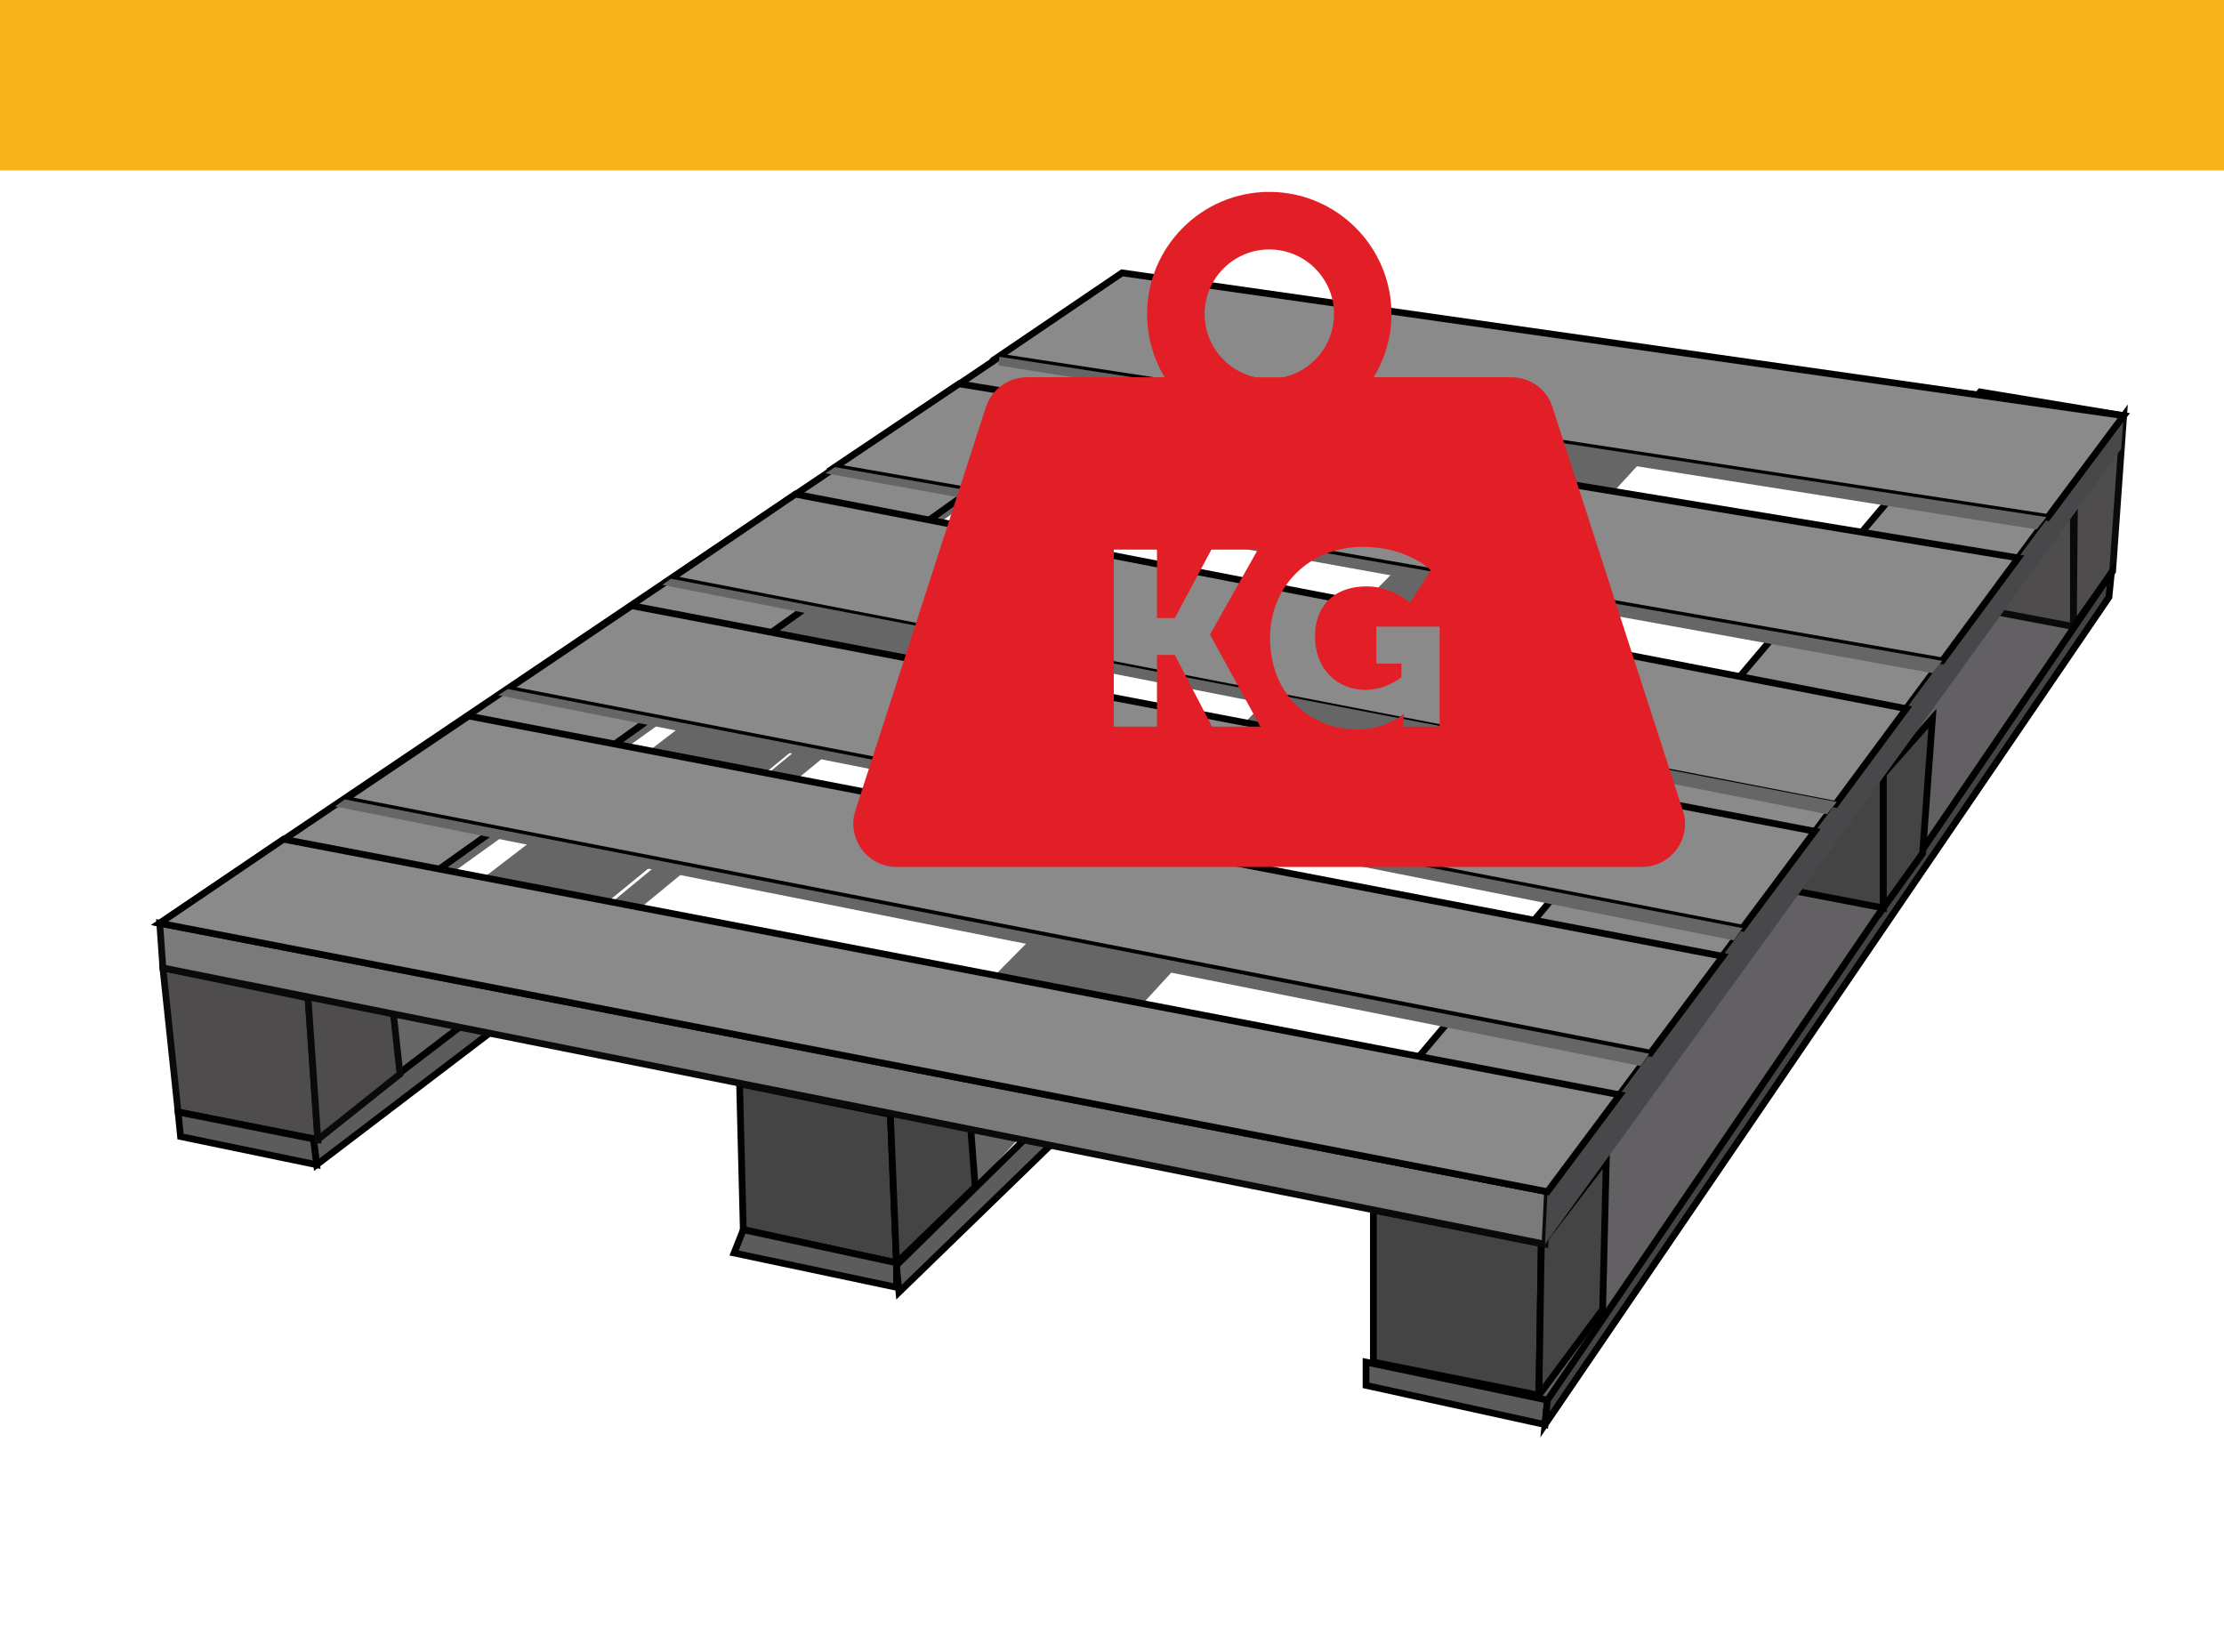 <?xml version="1.0" encoding="utf-8"?>
<!-- Generator: Adobe Illustrator 16.0.0, SVG Export Plug-In . SVG Version: 6.00 Build 0)  -->
<!DOCTYPE svg PUBLIC "-//W3C//DTD SVG 1.1//EN" "http://www.w3.org/Graphics/SVG/1.1/DTD/svg11.dtd">
<svg version="1.1" id="Layer_1" xmlns="http://www.w3.org/2000/svg" xmlns:xlink="http://www.w3.org/1999/xlink" x="0px" y="0px"
	 width="99.21px" height="73.7px" viewBox="0 0 99.21 73.7" enable-background="new 0 0 99.21 73.7" xml:space="preserve">
<g id="Camada_x0020_1">
	<g id="Layer_x0020_1">
		<polygon fill="#666666" points="16.86,48.609 7.945,49.605 54.156,14.168 56.617,15.178 55.359,17.121 		"/>
		<polygon fill="#666666" points="43.11,53.324 33.538,54.468 71.875,15.701 73.953,16.027 75.449,18.162 		"/>
		<polygon fill="#666666" points="37.703,26.199 31.242,24.887 31.898,31.285 38.132,32.542 		"/>
		<polygon fill="#666666" points="38.132,32.542 37.703,26.199 41.25,24.558 41.802,29.644 		"/>
		<polygon fill="#666666" points="20.742,46.925 20.523,45.832 56.945,15.783 57.492,16.738 		"/>
		<polygon fill="#666666" points="16.422,41.632 16.256,40.527 54.537,12.873 55.031,13.894 		"/>
		<polygon fill="#626063" points="68.867,62.675 94.078,26.637 93.093,25.871 87.439,25.215 60.828,61.363 		"/>
		<polygon fill="none" points="68.867,62.675 94.078,26.637 93.093,25.871 87.439,25.215 60.828,61.363 		"/>
		<polygon fill="#4E4C4D" stroke="#0A0A0A" stroke-width="0.3" stroke-miterlimit="10" points="92.492,21.988 92.492,27.949 
			85.273,26.582 85.601,20.729 		"/>
		<polygon fill="none" points="92.492,21.988 92.492,27.949 85.273,26.582 85.601,20.729 		"/>
		<polygon fill="#4E4C4D" points="92.492,27.949 92.546,21.489 94.734,18.543 94.242,25.488 		"/>
		<polygon fill="#4E4C4D" stroke="#0A0A0A" stroke-width="0.3" stroke-miterlimit="10" points="92.492,27.949 92.546,21.489 
			94.734,18.543 94.242,25.488 		"/>
		<polygon fill="#4E4C4D" points="92.181,21.933 85.601,20.729 88.333,17.832 94.734,18.543 		"/>
		<polygon fill="none" points="92.181,21.933 85.601,20.729 88.333,17.832 94.734,18.543 		"/>
		<polygon fill="#777577" points="45.898,14.988 49.07,12.895 94.734,18.543 92.162,21.988 		"/>
		<polygon fill="none" points="45.898,14.988 49.07,12.895 94.734,18.543 92.162,21.988 		"/>
		<polygon fill="#626063" points="14.125,51.957 13.981,50.808 24.625,42.666 26.375,42.63 		"/>
		<polygon fill="#5C5C5C" stroke="#010101" stroke-width="0.3" stroke-miterlimit="10" points="14.125,51.957 13.981,50.808 
			24.625,42.666 26.375,42.63 		"/>
		<polygon fill="#626063" points="40.101,57.644 39.992,56.441 46.39,50.152 47.429,50.535 		"/>
		<polygon fill="#5C5C5C" stroke="#010101" stroke-width="0.3" stroke-miterlimit="10" points="40.101,57.644 39.992,56.441 
			46.39,50.152 47.429,50.535 		"/>
		<polygon fill="#454444" stroke="#010101" stroke-width="0.3" stroke-miterlimit="10" points="39.718,49.714 32.992,48.347 
			33.157,54.855 39.992,56.332 		"/>
		<polygon fill="none" points="39.718,49.714 32.992,48.347 33.157,54.855 39.992,56.332 		"/>
		<polygon fill="#454444" stroke="#010101" stroke-width="0.3" stroke-miterlimit="10" points="39.992,56.332 39.718,49.714 
			43.23,49.386 43.503,52.941 		"/>
		<polygon fill="none" points="39.992,56.332 39.718,49.714 43.23,49.386 43.503,52.941 		"/>
		<polygon fill="#626063" points="32.747,55.894 33.157,54.855 39.992,56.332 39.992,57.425 		"/>
		<polygon fill="#5C5C5C" stroke="#010101" stroke-width="0.3" stroke-miterlimit="10" points="32.747,55.894 33.157,54.855 
			39.992,56.332 39.992,57.425 		"/>
		<polygon fill="#454444" stroke="#010101" stroke-width="0.3" stroke-miterlimit="10" points="61.265,60.761 61.265,53.98 
			68.757,55.478 68.648,62.238 		"/>
		<polygon fill="none" points="61.265,60.761 61.265,53.98 68.757,55.478 68.648,62.238 		"/>
		<polygon fill="#454444" stroke="#010101" stroke-width="0.3" stroke-miterlimit="10" points="68.648,62.238 68.757,55.478 
			71.656,51.687 71.492,58.41 		"/>
		<polygon fill="none" points="68.648,62.238 68.757,55.478 71.656,51.687 71.492,58.41 		"/>
		<line fill="none" x1="61.265" y1="60.761" x2="68.648" y2="62.238"/>
		<polygon fill="#626063" points="69.031,62.457 68.921,63.548 60.937,61.8 60.937,60.761 		"/>
		<polygon fill="#5C5C5C" stroke="#010101" stroke-width="0.3" stroke-miterlimit="10" points="69.031,62.457 68.921,63.548 
			60.937,61.8 60.937,60.761 		"/>
		<polygon fill="#777577" points="68.921,63.548 69.031,62.457 94.187,25.543 94.078,26.637 		"/>
		<polygon fill="#454444" stroke="#010101" stroke-width="0.3" stroke-miterlimit="10" points="68.921,63.548 69.031,62.457 
			94.187,25.543 94.078,26.637 		"/>
		<polygon fill="#8B8A8A" stroke="#010101" stroke-width="0.3" stroke-miterlimit="10" points="14.288,42.55 7.125,41.183 
			49.07,12.895 54.812,13.676 		"/>
		<polygon fill="#4E4C4D" stroke="#0A0A0A" stroke-width="0.3" stroke-miterlimit="10" points="13.742,44.519 7.266,43.177 
			7.945,49.605 14.178,50.832 		"/>
		<polygon fill="#626063" points="8.053,50.699 7.945,49.605 13.981,50.808 14.125,51.957 		"/>
		<polygon fill="#5C5C5C" stroke="#010101" stroke-width="0.3" stroke-miterlimit="10" points="8.053,50.699 7.945,49.605 
			13.981,50.808 14.125,51.957 		"/>
		<polygon fill="#4E4C4D" stroke="#0A0A0A" stroke-width="0.3" stroke-miterlimit="10" points="14.178,50.832 13.742,44.519 
			17.285,42.824 17.844,47.91 		"/>
		<polygon fill="none" points="14.178,50.832 13.742,44.519 17.285,42.824 17.844,47.91 		"/>
		<polygon fill="#7A7A7A" stroke="#0A0A0A" stroke-width="0.3" stroke-miterlimit="10" points="7.266,43.177 7.125,41.183 
			69.031,53.16 68.921,55.501 		"/>
		<polygon fill="none" points="7.266,43.177 7.125,41.183 69.031,53.16 68.921,55.501 		"/>
		<polygon fill="#454444" stroke="#010101" stroke-width="0.3" stroke-miterlimit="10" points="84.015,34.526 84.015,40.503 
			76.742,39.105 77.125,33.253 		"/>
		<polygon fill="none" points="84.015,34.526 84.015,40.503 76.742,39.105 77.125,33.253 		"/>
		<polygon fill="#4E4C4D" points="84.015,40.503 84.015,34.526 86.203,32.05 85.765,38.066 		"/>
		<polygon fill="#454444" stroke="#010101" stroke-width="0.3" stroke-miterlimit="10" points="84.015,40.503 84.015,34.526 
			86.203,32.05 85.765,38.066 		"/>
		<polygon fill="#8B8A8A" stroke="#010101" stroke-width="0.3" stroke-miterlimit="10" points="69.031,53.16 59.734,51.355 
			88.333,17.483 94.734,18.543 		"/>
		<polygon fill="#48474A" points="69.031,53.16 94.734,18.543 94.625,20.019 68.921,55.501 		"/>
		<polygon fill="none" points="69.031,53.16 94.734,18.543 94.625,20.019 68.921,55.501 		"/>
		<line fill="none" x1="7.577" y1="52.722" x2="7.617" y2="55.322"/>
		<polygon fill="#8B8A8A" stroke="#010101" stroke-width="0.3" stroke-miterlimit="10" points="12.648,37.437 7.125,41.183 
			69.031,53.16 72.257,48.839 		"/>
		<polygon fill="#8B8A8A" stroke="#010101" stroke-width="0.3" stroke-miterlimit="10" points="20.907,31.941 15.381,35.66 
			73.625,46.98 76.851,42.66 		"/>
		<polygon fill="#8B8A8A" stroke="#010101" stroke-width="0.3" stroke-miterlimit="10" points="28.178,27.019 22.657,30.738 
			77.73,41.402 80.953,37.082 		"/>
		<polygon fill="#8B8A8A" stroke="#010101" stroke-width="0.3" stroke-miterlimit="10" points="35.482,22.043 29.928,25.816 
			81.882,35.878 85.037,31.613 		"/>
		<polygon fill="#8B8A8A" stroke="#010101" stroke-width="0.3" stroke-miterlimit="10" points="42.782,17.121 37.239,20.84 
			86.64,29.479 90.031,24.887 		"/>
		<polygon fill="#8B8A8A" stroke="#010101" stroke-width="0.3" stroke-miterlimit="10" points="50.054,12.172 44.532,15.918 
			91.343,23.082 94.734,18.543 		"/>
		<polygon fill="#666666" points="44.532,16.301 44.584,15.918 91.287,23.068 90.851,23.616 		"/>
		<polygon fill="#666666" points="36.82,21.113 37.257,20.84 86.64,29.479 86.203,30.027 		"/>
		<polygon fill="#666666" points="29.547,26.09 29.928,25.816 81.937,35.774 81.5,36.321 		"/>
		<polygon fill="#666666" points="22.219,31.011 22.657,30.738 77.73,41.402 77.343,41.949 		"/>
		<polygon fill="#666666" points="14.945,35.974 15.381,35.66 73.572,47.005 73.187,47.552 		"/>
	</g>
	<g>
		<path fill="#E21F26" d="M75.07,36.155l-5.816-17.994c-0.244-0.794-0.996-1.332-1.832-1.332h-6.145
			c0.498-0.821,0.795-1.787,0.795-2.818c0-3.003-2.441-5.451-5.451-5.451c-3.011,0-5.451,2.448-5.451,5.451
			c0,1.031,0.291,1.998,0.785,2.818h-6.137c-0.837,0-1.581,0.538-1.838,1.332l-5.822,17.994c-0.397,1.235,0.529,2.517,1.838,2.517
			h33.247C74.55,38.671,75.48,37.392,75.07,36.155z M53.737,14.012c0-1.592,1.291-2.885,2.884-2.885
			c1.594,0,2.889,1.293,2.889,2.885c0,1.38-0.975,2.529-2.268,2.818H56C54.708,16.542,53.737,15.392,53.737,14.012z M54.067,32.414
			l-1.66-3.198h-0.796v3.198h-1.926v-7.896h1.926v3.052h0.796l1.631-3.052h2.072l-2.131,3.785v0.011l2.248,4.099L54.067,32.414
			L54.067,32.414z M64.218,32.414h-1.615v-0.227c0-0.167,0.027-0.324,0.027-0.324h-0.029c0,0-0.766,0.676-2.077,0.676
			c-2.011,0-3.868-1.5-3.868-4.087c0-2.294,1.739-4.058,4.135-4.058c2.02,0,3.039,1.045,3.039,1.045l-0.936,1.452
			c0,0-0.792-0.733-1.91-0.733c-1.656,0-2.323,1.059-2.323,2.232c0,1.503,1.03,2.385,2.257,2.385c0.918,0,1.598-0.568,1.598-0.568
			V29.6h-1.118v-1.646h2.821V32.414L64.218,32.414z"/>
	</g>
</g>
<rect x="-0.064" fill="#F7B419" width="99.274" height="7.604"/>
</svg>

